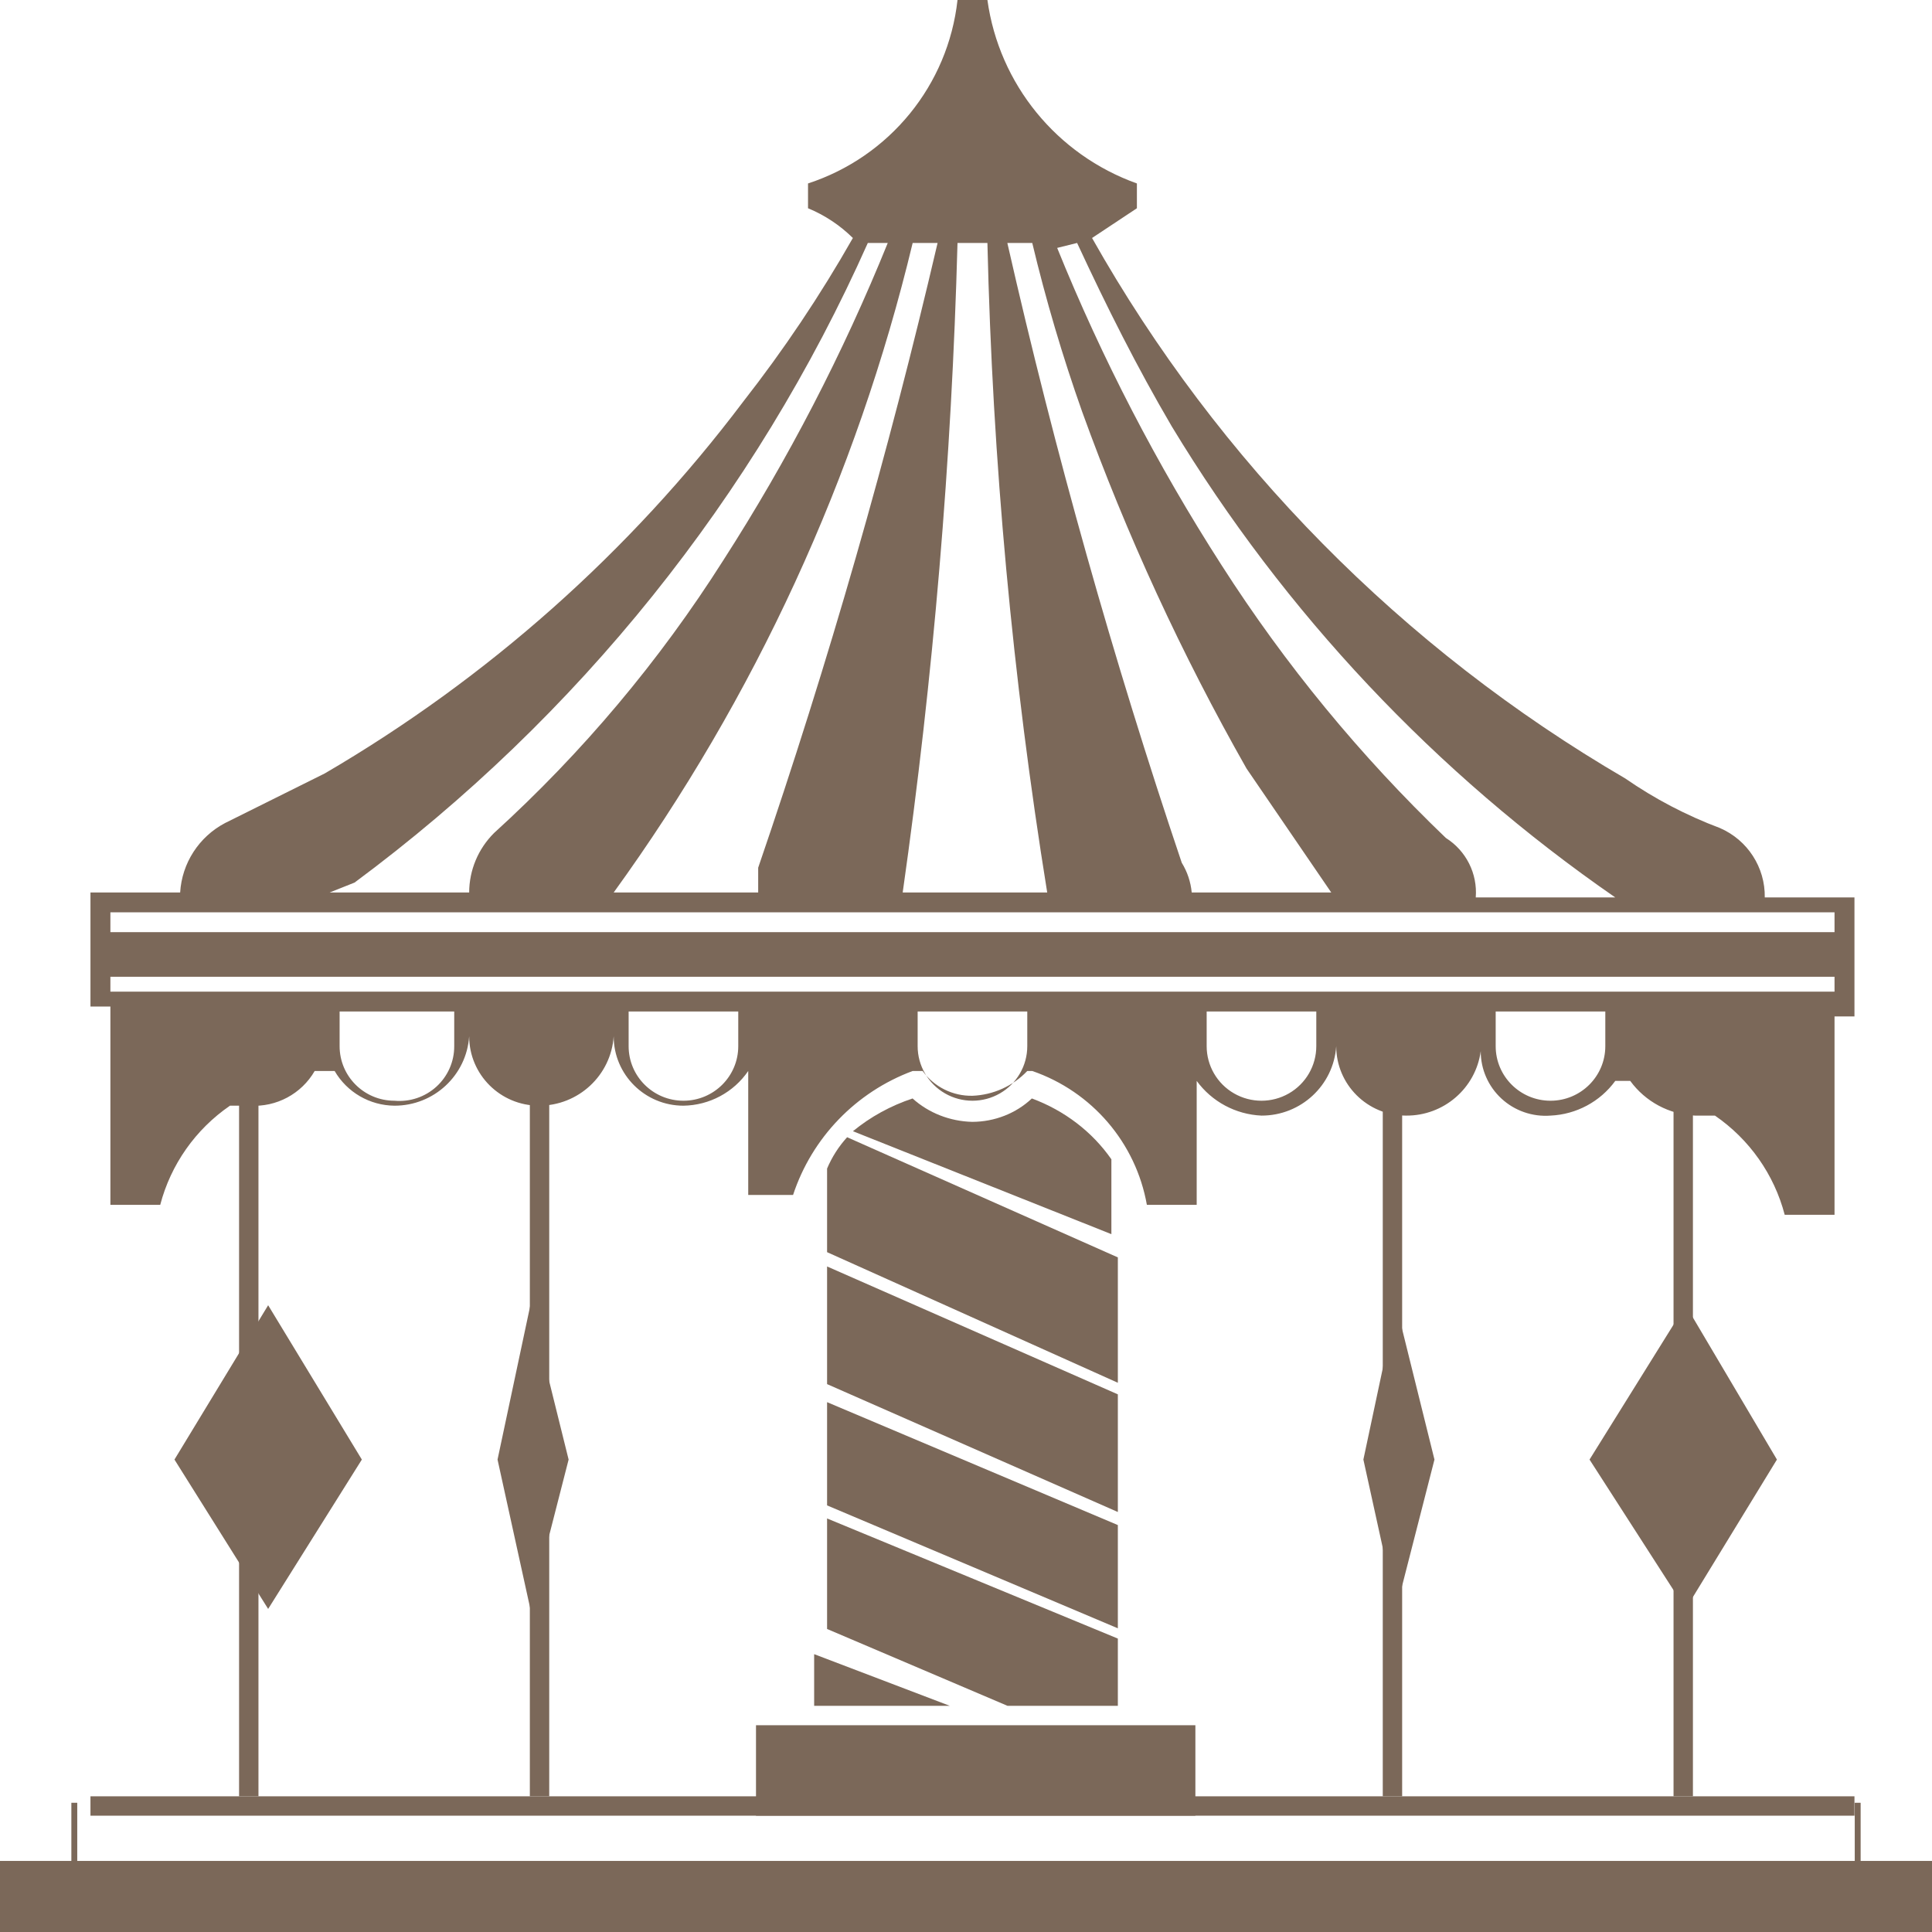<?xml version="1.0" encoding="UTF-8"?>
<svg width="299px" height="299px" viewBox="0 0 299 299" version="1.1" xmlns="http://www.w3.org/2000/svg" xmlns:xlink="http://www.w3.org/1999/xlink">
    <title>illustration</title>
    <g id="desktop" stroke="none" stroke-width="1" fill="none" fill-rule="evenodd">
        <g id="home" transform="translate(-891, -3029)" fill="#7B6859" fill-rule="nonzero">
            <g id="about" transform="translate(0, 2951)">
                <g id="illustration" transform="translate(891, 78)">
                    <polygon id="Path" points="173 215.792 128 196 128 214.208 173 234"></polygon>
                    <polygon id="Path" points="128 217 128 232.978 173 252 173 236.022"></polygon>
                    <rect id="Rectangle" x="214" y="170" width="3" height="108"></rect>
                    <rect id="Rectangle" x="82" y="170" width="3" height="108"></rect>
                    <rect id="Rectangle" x="117" y="267" width="68" height="14"></rect>
                    <rect id="Rectangle" transform="translate(149.5, 293.5) rotate(180) translate(-149.5, -293.5) " x="0" y="288" width="299" height="11"></rect>
                    <rect id="Rectangle" transform="translate(150.5, 279.5) rotate(180) translate(-150.5, -279.5) " x="14" y="278" width="273" height="3"></rect>
                    <polygon id="Rectangle" transform="translate(11.5, 284.5) rotate(90) translate(-11.5, -284.5) " points="6 284.044 17 284.044 17 284.956 6 284.956"></polygon>
                    <polygon id="Rectangle" transform="translate(287.5, 284.5) rotate(90) translate(-287.5, -284.5) " points="282 284.044 293 284.044 293 284.956 282 284.956"></polygon>
                    <rect id="Rectangle" x="259" y="170" width="3" height="108"></rect>
                    <rect id="Rectangle" x="37" y="170" width="3" height="108"></rect>
                    <polygon id="Path" points="56 225.885 41.5 249 27 225.885 41.5 202"></polygon>
                    <polygon id="Path" points="275 225.885 260.872 249 246 225.885 260.872 202"></polygon>
                    <polygon id="Path" points="222 225.885 216.077 249 211 225.885 216.077 202"></polygon>
                    <polygon id="Path" points="88 225.885 82.077 249 77 225.885 82.077 202"></polygon>
                    <path d="M159.692,170 C157.246,172.31 153.927,173.613 150.462,173.621 C147.013,173.538 143.721,172.247 141.231,170 C137.841,171.126 134.709,172.846 132,175.069 L172,191 L172,179.414 C169.031,175.152 164.731,171.863 159.692,170 Z" id="Path"></path>
                    <polygon id="Path" points="147 264 126 256 126 264"></polygon>
                    <polygon id="Path" points="173 264 173 253.59 128 235 128 252.103 155.931 264"></polygon>
                    <path d="M283.915,138.89 L273.119,138.89 C273.197,134.243 270.459,130.005 266.178,128.147 L266.178,128.147 C260.994,126.201 256.072,123.623 251.525,120.473 C217.049,100.372 188.569,71.504 169.008,36.833 L175.949,32.229 L175.949,28.392 C163.53,23.947 154.617,13.009 152.814,0 L148.186,0 C146.735,13.158 137.689,24.259 125.051,28.392 L125.051,32.229 C127.643,33.3 130.001,34.864 131.992,36.833 C126.968,45.676 121.297,54.14 115.025,62.155 C97.479,85.421 75.459,104.984 50.246,119.706 L34.822,127.38 L34.822,127.38 C30.785,129.512 28.155,133.582 27.881,138.122 L14,138.122 L14,153.469 L14,153.469 L14,155.771 L17.085,155.771 L17.085,186.465 L24.797,186.465 C26.428,180.226 30.26,174.779 35.593,171.118 L38.678,171.118 C42.774,171.369 46.659,169.288 48.703,165.747 L51.788,165.747 C53.7,169.041 57.219,171.084 61.042,171.118 C67.142,171.132 72.204,166.431 72.61,160.376 L72.61,160.376 C72.61,166.309 77.444,171.118 83.407,171.118 C89.506,171.132 94.568,166.431 94.975,160.376 L94.975,160.376 C94.975,166.309 99.808,171.118 105.771,171.118 C109.793,171.061 113.534,169.056 115.797,165.747 L115.797,184.931 L122.737,184.931 C125.658,176.071 132.468,169.012 141.246,165.747 L142.788,165.747 C144.566,168.212 147.451,169.647 150.5,169.584 C153.723,169.457 156.768,168.08 158.983,165.747 L159.754,165.747 C169.006,168.94 175.794,176.869 177.492,186.465 L185.203,186.465 L185.203,167.282 C187.549,170.498 191.239,172.475 195.229,172.653 C201.328,172.667 206.39,167.966 206.797,161.91 L206.797,161.91 C206.797,167.843 211.63,172.653 217.593,172.653 C223.425,172.705 228.384,168.429 229.161,162.678 C229.153,165.462 230.314,168.123 232.365,170.017 C234.415,171.912 237.168,172.867 239.958,172.653 C243.947,172.475 247.638,170.498 249.983,167.282 L252.297,167.282 C254.642,170.498 258.332,172.475 262.322,172.653 L265.407,172.653 C270.74,176.314 274.572,181.761 276.203,188 L283.915,188 L283.915,157.306 L287,157.306 L287,155.004 L287,155.004 L287,138.89 L283.915,138.89 Z M166.695,37.6 C171.322,47.576 175.949,56.784 181.347,65.992 C198.802,94.837 222.192,119.68 249.983,138.89 L228.39,138.89 C228.681,135.204 226.901,131.661 223.763,129.682 C210.555,117.031 198.906,102.864 189.059,87.478 C179.061,71.93 170.541,55.489 163.61,38.367 L166.695,37.6 Z M159.754,37.6 C161.863,46.425 164.437,55.134 167.466,63.69 C174.368,82.787 182.882,101.269 192.915,118.939 L206.025,138.122 L184.432,138.122 C184.278,136.491 183.75,134.916 182.89,133.518 C172.268,102.02 163.259,70.006 155.898,37.6 L159.754,37.6 Z M150.5,37.6 L152.814,37.6 C153.602,71.278 156.693,104.863 162.068,138.122 L139.703,138.122 C144.443,104.802 147.276,71.24 148.186,37.6 L150.5,37.6 Z M141.246,37.6 L145.102,37.6 C137.483,70.271 128.217,102.541 117.339,134.286 L117.339,134.286 L117.339,138.122 L94.975,138.122 C116.835,107.936 132.553,73.788 141.246,37.6 L141.246,37.6 Z M54.873,136.588 C89.471,110.944 116.831,76.848 134.305,37.6 L137.39,37.6 C130.459,54.721 121.939,71.163 111.941,86.71 C102.062,102.29 90.131,116.484 76.466,128.914 C74.006,131.354 72.619,134.666 72.61,138.122 L51.017,138.122 L54.873,136.588 Z M70.297,161.91 C70.307,164.288 69.308,166.56 67.546,168.167 C65.784,169.774 63.423,170.567 61.042,170.351 C56.357,170.351 52.559,166.572 52.559,161.91 L52.559,156.539 L70.297,156.539 L70.297,161.91 Z M114.254,161.91 C114.254,166.572 110.456,170.351 105.771,170.351 C101.086,170.351 97.288,166.572 97.288,161.91 L97.288,156.539 L114.254,156.539 L114.254,161.91 Z M158.983,161.91 C158.983,164.926 157.366,167.712 154.742,169.22 C152.117,170.728 148.883,170.728 146.258,169.22 C143.634,167.712 142.017,164.926 142.017,161.91 L142.017,156.539 L158.983,156.539 L158.983,161.91 Z M203.712,161.91 C203.712,164.926 202.095,167.712 199.47,169.22 C196.846,170.728 193.612,170.728 190.987,169.22 C188.363,167.712 186.746,164.926 186.746,161.91 L186.746,156.539 L203.712,156.539 L203.712,161.91 Z M248.441,161.91 C248.441,166.572 244.643,170.351 239.958,170.351 C235.273,170.351 231.475,166.572 231.475,161.91 L231.475,156.539 L248.441,156.539 L248.441,161.91 Z M283.915,153.469 L17.085,153.469 L17.085,151.167 L283.915,151.167 L283.915,153.469 Z M283.915,144.261 L17.085,144.261 L17.085,141.192 L283.915,141.192 L283.915,144.261 Z" id="Shape"></path>
                    <path d="M128,180.851 L128,193.787 L173,214 L173,194.596 L131.103,176 C129.808,177.418 128.758,179.06 128,180.851 L128,180.851 Z" id="Path"></path>
                </g>
            </g>
        </g>
    </g>
</svg>